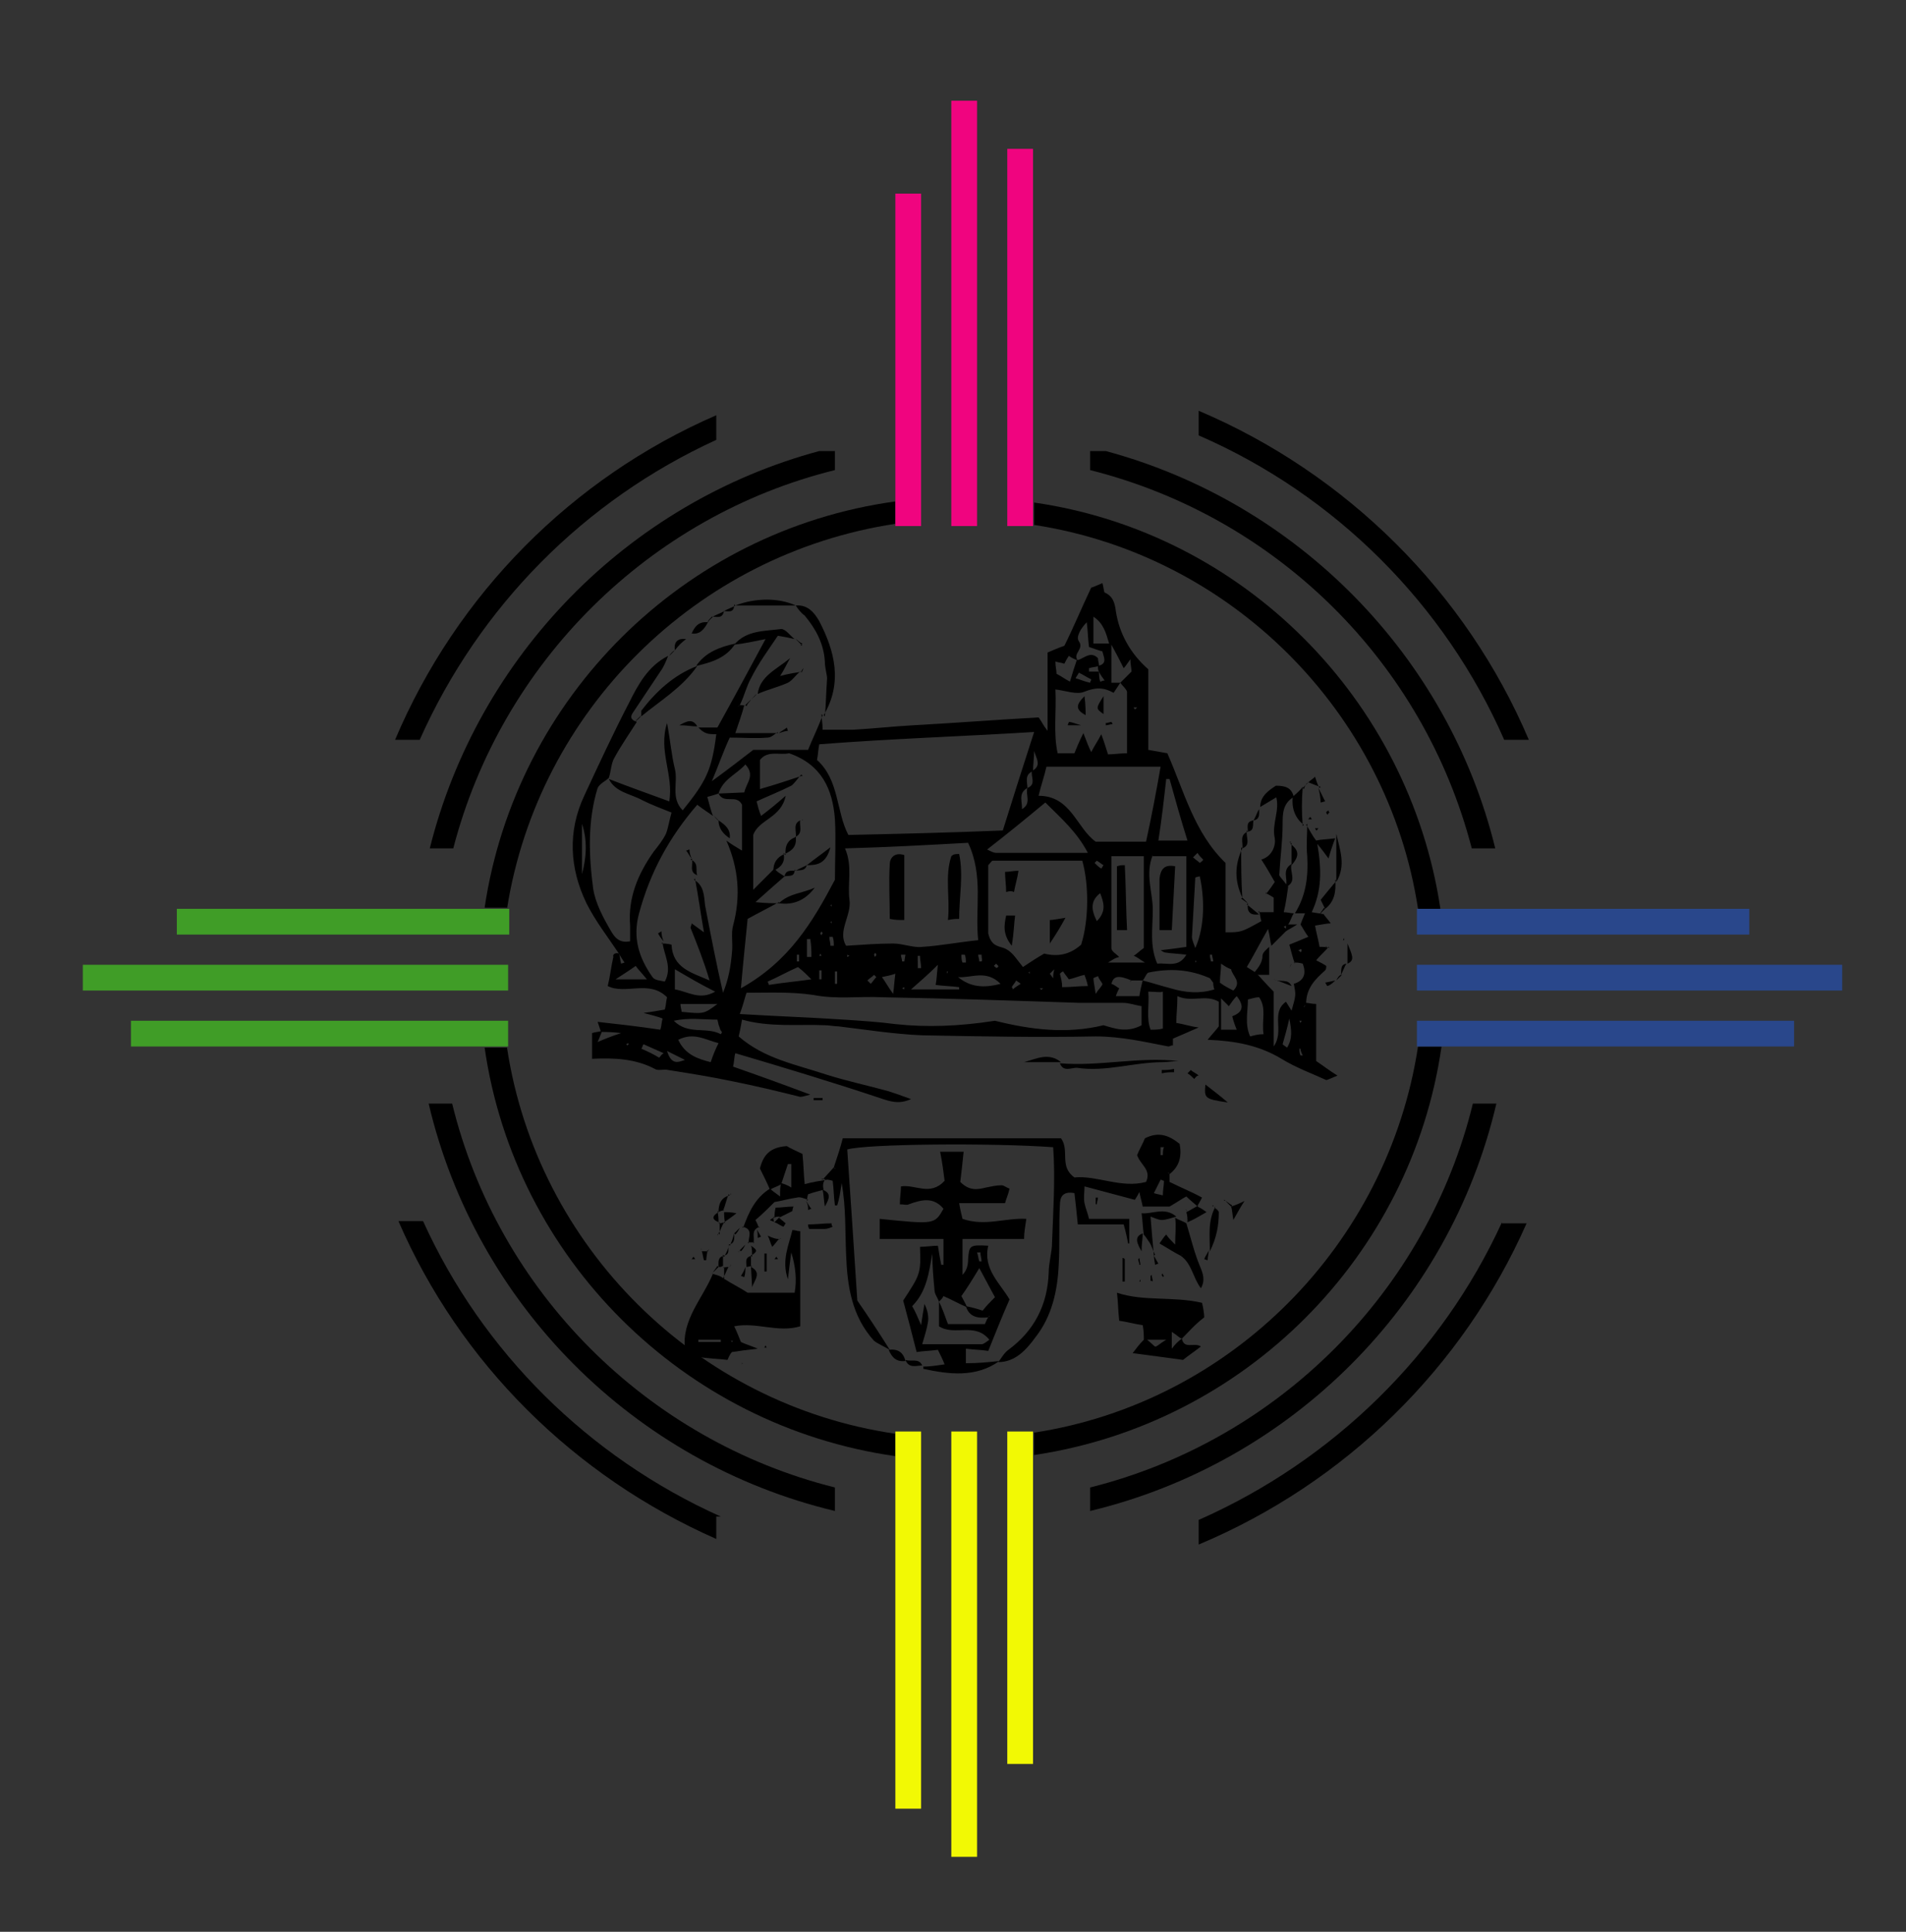 <?xml version="1.0" encoding="utf-8"?>
<!-- Generator: Adobe Illustrator 27.1.0, SVG Export Plug-In . SVG Version: 6.00 Build 0)  -->
<svg version="1.1" xmlns="http://www.w3.org/2000/svg" xmlns:xlink="http://www.w3.org/1999/xlink" x="0px" y="0px"
	 viewBox="0 0 170.3 172.6" style="enable-background:new 0 0 170.3 172.6;" xml:space="preserve">
<rect x="0" y="0" width="170.3" height="172.6" fill="#333333" stroke="none"/>
<style type="text/css">
	.st0{fill:#F0047F;}
	.st1{fill:#F2F904;}
	.st2{fill:#409D27;}
	.st3{fill:#29478B;}
</style>
<g id="Ebene_1">
</g>
<g id="Ebene_5">
	<g>
		<path d="M45.3,81.2C48.1,63.5,62.2,49.5,80,46.8v-2c-18.9,2.6-33.9,17.5-36.7,36.3H45.3z"/>
		<path d="M92.4,44.9v2c17.6,2.7,31.6,16.7,34.3,34.3h2C125.9,62.5,111.1,47.6,92.4,44.9z"/>
		<path d="M80,130.1v-2c-17.8-2.6-32-16.7-34.7-34.5h-2C46,112.4,61,127.4,80,130.1z"/>
		<path d="M126.7,93.5C124,111.2,110,125.3,92.4,128v2c18.8-2.8,33.7-17.7,36.4-36.5H126.7z"/>
	</g>
	<g>
		<path d="M37.5,66.1C42.8,54.2,52.2,44.7,64,39.3v-2.2c-12.9,5.6-23.2,16-28.7,29H37.5z"/>
		<path d="M107.1,38.9c12.2,5.3,22,15.1,27.3,27.2h2.2c-5.6-13.2-16.3-23.8-29.5-29.4V38.9z"/>
		<path d="M134.2,109.2c-5.4,11.8-15.1,21.3-27.1,26.6v2.2c13.1-5.5,23.6-15.8,29.3-28.7H134.2z"/>
		<path d="M64,135.5h0.4c-11.8-5.3-21.3-14.7-26.6-26.4h-2.2c5.5,12.7,15.7,22.8,28.4,28.4V135.5z"/>
	</g>
	<g>
		<path d="M40.5,75.8C44.8,59.2,58,46.1,74.6,42v-1.7h-1.4c-17.1,4.6-30.5,18.3-34.8,35.5H40.5z"/>
		<path d="M97.4,40.3V42c16.7,4.2,29.8,17.2,34.1,33.8h2.1c-4.2-17.2-17.7-30.9-34.8-35.5H97.4z"/>
		<path d="M74.6,132.9c-16.8-4.2-30.1-17.5-34.2-34.3h-2.1c4.2,17.9,18.3,32.1,36.3,36.4V132.9z"/>
		<path d="M131.6,98.6c-4.1,16.8-17.4,30.1-34.2,34.3v2.1c17.9-4.3,32.1-18.4,36.3-36.4H131.6z"/>
	</g>
</g>
<g id="Ebene_3">
	<rect x="80" y="17.3" class="st0" width="2.3" height="29.7"/>
	<rect x="90" y="13.3" class="st0" width="2.3" height="33.7"/>
	<rect x="85" y="9" class="st0" width="2.3" height="38"/>
	<rect x="90" y="127.9" class="st1" width="2.3" height="29.7"/>
	<rect x="80" y="127.9" class="st1" width="2.3" height="33.7"/>
	<rect x="85" y="127.9" class="st1" width="2.3" height="38"/>
	<rect x="15.8" y="81.2" class="st2" width="29.7" height="2.3"/>
	<rect x="11.7" y="91.2" class="st2" width="33.7" height="2.3"/>
	<rect x="7.4" y="86.2" class="st2" width="38" height="2.3"/>
	<rect x="126.6" y="81.2" class="st3" width="29.7" height="2.3"/>
	<rect x="126.6" y="91.2" class="st3" width="33.7" height="2.3"/>
	<rect x="126.6" y="86.2" class="st3" width="38" height="2.3"/>
	<path d="M101.6,63.2h-0.3c0,0.1,0.1,0.1,0.1,0.2C101.4,63.4,101.5,63.3,101.6,63.2 M91.9,86.9l0.1,0.1l0-0.2L91.9,86.9z M84.6,87
		l0.1-0.2l-0.1,0L84.6,87z M89.2,86.3c-0.1-0.1-0.1-0.1-0.2-0.2c-0.1,0.1-0.1,0.1-0.2,0.2c0.1,0.1,0.2,0.1,0.2,0.2
		C89.2,86.4,89.2,86.4,89.2,86.3 M106.9,85.9l-0.1-0.1l0,0.2L106.9,85.9z M56,93.4c0.1,0,0.1-0.1,0.2-0.1c0,0-0.1-0.1-0.1-0.1
		c0,0-0.1,0.1-0.2,0.1C56,93.3,56,93.3,56,93.4 M78.2,85.5c0-0.1,0.1-0.1,0.1-0.2c0-0.1-0.1-0.1-0.1-0.2c0,0.1-0.1,0.1-0.1,0.2
		C78.1,85.4,78.2,85.5,78.2,85.5 M75.9,85.4l-0.2-0.1l0,0.2L75.9,85.4z M73.3,85.2l-0.1,0.2l0.2,0L73.3,85.2z M116.3,84.9
		c0-0.1-0.1-0.1-0.1-0.1c0,0-0.1,0.1-0.2,0.1c0.1,0.1,0.2,0.1,0.2,0.2C116.3,85,116.3,84.9,116.3,84.9 M116.2,91.4l0.1-0.2l-0.2,0
		L116.2,91.4z M73.5,83.4c0-0.1-0.1-0.1-0.1-0.2c0,0.1-0.1,0.1-0.1,0.2c0,0.1,0.1,0.1,0.1,0.2C73.4,83.5,73.4,83.5,73.5,83.4
		 M74.2,82.4l0.1,0.1l0-0.2L74.2,82.4z M74.2,80.9l0.1,0.1l0-0.2L74.2,80.9z M93.2,88.3h-0.3c0,0,0.1,0.1,0.1,0.1
		C93,88.5,93.1,88.4,93.2,88.3 M80.6,88.3l0.2,0.1l0-0.2L80.6,88.3z M108.2,85.9c0.1,0,0.1,0,0.2,0c0-0.2-0.1-0.4-0.1-0.6
		c-0.1,0-0.2,0-0.2,0C108.1,85.6,108.2,85.8,108.2,85.9 M71.2,85.9c0.1,0,0.1,0,0.2,0v-0.6c-0.1,0-0.1,0-0.2,0V85.9z M74.4,83.7
		c-0.1,0-0.2,0-0.3,0c0,0.3,0.1,0.5,0.1,0.8l0.3,0C74.5,84.2,74.5,84,74.4,83.7 M116.2,93.7c0,0-0.1,0-0.1,0c0,0.2,0,0.4,0.1,0.6
		c0.1,0,0.1,0,0.2,0C116.3,94.1,116.2,93.9,116.2,93.7 M86,86c0.1,0,0.2,0,0.3,0c0-0.2,0-0.5-0.1-0.7c-0.1,0-0.2,0-0.3,0
		C85.9,85.5,85.9,85.8,86,86 M87.7,85.3c-0.1,0-0.2,0-0.3,0c0,0.2,0.1,0.4,0.1,0.6c0.1,0,0.2,0,0.2,0C87.8,85.8,87.7,85.6,87.7,85.3
		 M94.2,86.6C94,86.8,93.8,87,93.8,87c0.1,0.1,0.2,0.3,0.3,0.4C94.1,87.2,94.1,87,94.2,86.6 M73.4,86.7h-0.2v0.8c0.1,0,0.1,0,0.2,0
		V86.7z M80.9,85.3c-0.1,0-0.2,0-0.4,0c0,0.2,0.1,0.4,0.1,0.6c0.1,0,0.1,0,0.2,0L80.9,85.3z M91.2,87.9c-0.1-0.1-0.3-0.2-0.4-0.3
		c-0.1,0.2-0.3,0.4-0.4,0.6c0,0,0.1,0.1,0.1,0.2C90.7,88.2,90.9,88.1,91.2,87.9 M77.5,87.6c0.1,0.1,0.2,0.2,0.3,0.3
		c0.2-0.2,0.3-0.4,0.5-0.6c-0.1-0.1-0.1-0.1-0.2-0.2C77.9,87.3,77.7,87.4,77.5,87.6 M74.6,87.9c0.1,0,0.1,0,0.2,0v-1.1
		c-0.1,0-0.1,0-0.2,0V87.9z M98.4,77.6c0.1-0.1,0.1-0.2,0.2-0.3c-0.2-0.1-0.4-0.3-0.6-0.4c-0.1,0.1-0.1,0.1-0.2,0.2
		C98,77.3,98.2,77.5,98.4,77.6 M82,86.5c0.1,0,0.2,0,0.3,0c0-0.4-0.1-0.7-0.1-1.1c-0.1,0-0.1,0-0.2,0V86.5z M59.6,93.9
		c0.4,1.3,1,1,1.6,0.8C60.8,94.5,60.4,94.3,59.6,93.9 M72.1,85.5c0.1,0,0.3,0,0.4,0c0-0.5,0-1-0.1-1.6c-0.1,0-0.2,0-0.3,0V85.5z
		 M98.1,87.2c-0.1,0.1-0.3,0.1-0.4,0.2c0,0.3,0.1,0.7,0.2,1.4c0.3-0.5,0.6-0.7,0.6-0.9C98.4,87.7,98.2,87.5,98.1,87.2 M107,76.2
		c-0.1,0.1-0.3,0.3-0.4,0.4c0.2,0.2,0.4,0.3,0.6,0.5c0,0,0.3-0.2,0.3-0.3C107.3,76.6,107.1,76.4,107,76.2 M96.4,60.1
		c-0.1,0.2-0.2,0.3-0.3,0.5c0.4,0.1,0.8,0.3,1.3,0.4c0-0.1,0.1-0.2,0.1-0.3C97.1,60.5,96.8,60.3,96.4,60.1 M80,87
		c-0.6,0.2-0.8,0.2-1.2,0.3c0.3,0.4,0.5,0.8,1,1.5C79.9,88.1,79.9,87.7,80,87 M58.9,94.5c0.1-0.1,0.2-0.3,0.4-0.4l-1.8-0.8
		c-0.1,0.1-0.1,0.3-0.2,0.4C57.8,93.9,58.4,94.2,58.9,94.5 M115,93.6c0.5-0.8,0.4-1.6,0.2-2.6c-0.2,0.9-0.4,1.6-0.6,2.3
		C114.6,93.3,114.7,93.4,115,93.6 M56.8,86.3c-0.7,0.5-1.2,0.8-1.8,1.2h2.8C57.4,87,57,86.6,56.8,86.3 M96.9,87.1
		c-0.5,0.1-0.9,0.3-1.4,0.4c-0.2-0.3-0.4-0.5-0.5-0.7c-0.1,0-0.2,0.1-0.3,0.2c0.1,0.4,0.2,0.7,0.2,1.2c0.8,0,1.5-0.1,2.3-0.1
		C97.1,87.6,97,87.4,96.9,87.1 M52,78.1c0.4-1.5,0.5-3,0-4.5V78.1z M98.3,79.8c-0.9,0.7-0.8,1.5-0.3,2.5
		C98.9,81.4,98.6,80.6,98.3,79.8 M99.1,57.5c-0.3-1-0.5-1.8-1.4-2.4v2.4H99.1z M71.3,86.4c-0.9,0.4-1.8,0.9-2.7,1.3
		c0,0.1,0.1,0.2,0.1,0.3c1.2-0.2,2.4-0.3,3.8-0.5C72.1,87.1,71.8,86.8,71.3,86.4 M85.6,87.3c1.1,0.9,2.3,1,3.8,0.6
		C88.1,86.6,86.8,87.4,85.6,87.3 M64.1,89.7h-3.3c0,0.3,0.1,0.5,0.1,0.7C62.9,90.6,62.9,90.6,64.1,89.7 M81.4,88.4h4.3
		c0-0.1,0-0.1,0-0.2c-0.7-0.1-1.4-0.1-2.1-0.2c0.1-0.5,0.1-1,0.2-1.8C82.9,87.1,82.3,87.6,81.4,88.4 M64.1,91.1
		c-1.3,0-2.5-0.2-3.9,0.1c1.3,1.3,2.9,0.5,4.2,1.2c0,0,0.1-0.1,0.1-0.2c-0.1-0.1-0.2-0.3-0.2-0.4C64.2,91.6,64.2,91.5,64.1,91.1
		 M109.1,89.2V92h1.4c-0.2-0.5-0.3-0.8-0.4-1.2c0.8-0.3,1.2-0.8,0.4-1.8c-0.3,0.3-0.5,0.6-0.7,0.9C109.6,89.7,109.4,89.5,109.1,89.2
		 M63.9,88.6c-1.4-0.7-2.4-1.3-3.6-2v1.8C61.5,88.6,62.5,89.4,63.9,88.6 M102.6,88.6c0.1,1.3-0.2,2.3,0.2,3.4c0.4,0,0.7,0,1.1-0.1
		v-3.3C103.6,88.7,103.3,88.6,102.6,88.6 M112.9,92.4c-0.2-1.2,0.3-2.3-0.4-3.3c-0.3,0-0.6,0.1-1,0.2c0,1.1-0.3,2.2,0.2,3.3
		C112.1,92.5,112.4,92.4,112.9,92.4 M60.6,92.9c0.6,1.3,1.7,1.7,2.9,2c0.2-0.6,0.4-1.1,0.7-1.7C63,92.9,62,92.2,60.6,92.9
		 M106.8,84.7c0.9-2,0.8-4.6,0.4-6.4c-0.1,0-0.4,0.1-0.4,0.1c-0.1,1.8-0.2,3.5-0.3,5.3C106.5,84,106.7,84.4,106.8,84.7 M104.5,69.6
		c-0.1,0-0.2,0-0.3,0c-0.2,1.8-0.4,3.6-0.7,5.5h2.6C105.5,73.2,105,71.4,104.5,69.6 M103,76.4c-0.7,1.7,0,3.3,0,4.9
		c0,1.6-0.3,3.2,0.4,4.8c0.9-0.1,1.9,0.4,2.6-0.8c-0.7-0.1-1.3-0.1-1.9-0.2c-0.1,0-0.2-0.1-0.4-0.2c0.9-0.1,1.6-0.2,2.3-0.3v-8.1
		H103z M99,86h3.3c-0.5-0.3-0.7-0.5-1-0.6c0.3-0.2,0.6-0.5,0.9-0.7c0-1.4,0-2.8,0-4.2c0-1.4,0-2.7,0-4h-2.9c0,2.8,0,5.5,0,8.2
		c0,0.3,0.4,0.5,0.7,0.8C99.6,85.6,99.5,85.7,99,86 M93.4,71.7c-1.8,1.5-3.4,2.8-5.2,4.2c0.4,0.2,0.6,0.3,0.8,0.3c2.7,0,5.4,0,8.2,0
		C96.2,74.3,94.8,73.1,93.4,71.7 M103.7,68.5H93.5c-0.2,0.9-0.5,1.7-0.7,2.6c2.9,0,3.4,2.9,5.1,4.1h4.5
		C102.9,72.9,103.3,70.8,103.7,68.5 M96.7,76.9c-2.7,0-5.3,0-8,0c-0.1,0-0.2,0.2-0.4,0.4v6.1c0.3,1.3,1.1,1.1,1.6,1.4
		c0.6,0.3,1,1,1.5,1.6c0.6-0.4,1.2-0.8,1.9-1.2c1.2,0.3,2.3,0.1,3.3-0.8C97.3,82.2,97.3,79,96.7,76.9 M88.9,91.2
		c3.2,0.8,6.4,1.2,9.7,0.4c1,0.3,2.1,0.7,3.4,0v-1.7c-0.6-0.1-1.1-0.3-1.7-0.3c-1.3,0-2.6,0-3.9,0c-5.9-0.2-11.8-0.4-17.6-0.5
		c-2-0.1-4.1,0.2-6.1-0.2c-2-0.3-3.9-0.2-6-0.2c-0.2,0.6-0.3,1.1-0.6,1.9c3.3,0.2,6.3,0.3,9.3,0.5c1.5,0.1,3.1,0.2,4.6,0.4
		C82.8,91.8,85.7,91.7,88.9,91.2 M87.4,84c-0.3-2.9,0.5-5.7-0.9-8.7c-3.6,0.2-7.3,0.4-11,0.5c0.7,1.6,0.2,3.1,0.4,4.6
		c0.2,1.4-1.1,2.8-0.3,4.1c1.5-0.1,2.9-0.2,4.2-0.2c0.9,0,1.8,0.4,2.6,0.3C84,84.5,85.5,84.2,87.4,84 M89.6,74.2
		c0.9-2.9,1.8-5.7,2.8-8.8c-6.5,0.4-12.8,0.6-19.2,1.1c-0.1,0.5-0.1,0.9-0.2,1.4c2,1.8,1.7,4.6,2.8,6.7
		C80.3,74.5,84.7,74.4,89.6,74.2 M70.1,78.3L70.1,78.3c-0.8,0.7-1.6,1.4-2.6,2.3c0.9,0.1,1.5,0.1,2.2,0.1l-0.1-0.1
		c-0.9,0.5-1.9,1-2.8,1.5c-0.2,2-0.4,3.9-0.6,6.2c4.3-2.4,6.4-5.9,8.4-9.7c0-1.8,0.1-3.6,0-5.4c-0.2-2.7-1.2-4.9-4.1-5.9
		c-0.8,0.2-1.9-0.3-2.6,0.6v2.6c1.4-0.4,2.6-0.8,3.8-1.2l-0.1-0.1c-0.3,0.3-0.6,0.8-0.9,1c-1,0.5-2,0.9-3.1,1.4
		c0.1,0.4,0.2,0.8,0.4,1.3c0.8-0.6,1.4-1.1,2.2-1.8c-0.4,2-2.4,2.1-2.9,3.5v4.9c0.7-0.7,1.3-1.3,1.9-1.9l0,0
		C69.4,77.9,69.8,78.1,70.1,78.3 M100.1,61c0.3-0.3,0.6-0.6,1-1c0-0.3-0.1-0.6-0.1-1.1c-0.3,0.4-0.4,0.6-0.6,0.8
		c-0.3-0.6-0.6-1.2-1.1-2.1V61L100.1,61c-0.2,0.3-0.4,0.6-0.6,0.9c-0.9-0.5-1.6-0.5-2.6-0.1c-0.7,0.3-1.7-0.1-2.6-0.2
		c0.1,2-0.2,3.9,0.2,5.7H96c0.2-0.5,0.4-1,0.8-1.8c0.3,0.8,0.5,1.3,0.7,1.7c0.3-0.6,0.6-1,0.9-1.6c0.3,0.8,0.4,1.2,0.6,1.8
		c0.5,0,1.1-0.1,1.7-0.1c0-2,0-3.7,0-5.5C100.6,61.5,100.3,61.3,100.1,61 M64.2,70.9c-0.3,0.1-0.6,0.2-1,0.3
		c0.2,0.7,0.3,1.2,0.5,1.7c-0.4-0.3-0.9-0.6-1.4-1c-2.5,2.9-4.2,6-5.2,9.7c-0.6,2.2,0,4,1.2,5.7c0.2,0.3,0.7,0.3,1.1,0.4
		c0.7-1.3-0.1-2.4-0.2-3.5l-0.1,0.1c0.2,0,0.5,0,0.9,0.1c0.1,2.1,1.8,2.5,3.4,3.2c-0.5-1.7-1.1-3.2-1.7-4.7c0-0.1,0.1-0.3,0.1-0.4
		c0.4,0.3,0.7,0.5,1.1,0.8c-0.3-1.7-0.5-3.2-0.8-4.8l-0.1,0.1c0.9,0.5,0.9,1.4,1,2.3c0.5,2.6,1,5.2,1.6,7.8c0.5-1.2,0.7-2.4,0.8-3.6
		c0.1-0.8-0.1-1.7,0.1-2.4c0.7-2.6,0.5-5.1-0.6-7.6c0.4,0.3,0.9,0.6,1.4,0.9v-4.1C65.8,70.9,64.7,71.9,64.2,70.9l2.3-0.1
		c0.2-0.9,1-1.5,0.1-2.5C65.8,69.2,64.6,69.6,64.2,70.9 M101.1,87.6L101.1,87.6c-1.2-0.5-1.6-0.4-1.8,0.3c0.3,0.1,0.5,0.3,0.7,0.4
		c-0.1,0.2-0.2,0.4-0.3,0.7h2.1c0.1-0.6,0.2-1,0.3-1.4c0.8,0.2,1.7,0.5,2.5,0.7c1.3,0.4,2.6,0.5,3.9,0.1c-0.1-0.3-0.1-0.5-0.1-0.6
		c-0.1-0.1-0.2-0.3-0.3-0.4c-1.8-0.8-3.6-0.9-5.5-0.5c-0.2,0.1-0.3,0.5-0.5,0.7C101.8,87.6,101.5,87.6,101.1,87.6 M110,86.6
		c-0.3-0.1-0.6-0.3-0.9-0.5c0,0.6-0.1,1.1-0.1,1.7c0.4,0.3,0.8,0.5,1.2,0.7C111,87.7,110.1,87.2,110,86.6c0-0.1,0.2-0.2,0.1-0.1
		C110.1,86.4,110.1,86.5,110,86.6 M91.8,70.4c-0.9,0.5-0.4,1.3-0.5,2c-0.1,0.1-0.3,0.1-0.1,0c-0.1,0.1,0,0,0.1-0.1
		C92.2,71.8,91.6,71,91.8,70.4c0.8-0.3,0.3-1,0.4-1.5c0.9-0.5,0.4-1.1,0.2-1.8c0,0.6-0.1,1.2-0.1,1.8C91.5,69.2,91.8,69.9,91.8,70.4
		 M98.2,60c0,0.3,0,0.6,0.1,0.9c0.1,0,0.2-0.1,0.4-0.1C98.5,60.5,98.3,60.3,98.2,60c-0.1-0.1-0.1-0.3-0.1-0.5
		c0.9-0.2,0.5-0.8,0.4-1.3c-0.4-0.1-0.9-0.3-1.2-0.4c-0.1-0.8-0.1-1.5-0.2-2.2c-0.5,0.5-1,1.3-0.7,1.7c0.5,0.7-0.6,1.1-0.1,1.7
		c-0.3-0.1-0.5-0.2-0.8-0.4c-0.2,0.3-0.3,0.5-0.4,0.7c-0.3-0.1-0.5-0.1-0.8-0.2c0,0.5,0.1,0.8,0.1,1.1c0.4,0.2,0.8,0.5,1.2,0.7
		c0.2-0.7,0.4-1.3,0.6-1.9c0.6-0.1,1.2-0.9,1.9-0.2c0,0.2,0.1,0.5,0.1,0.7c-0.3,0.1-0.6,0.1-0.9,0.2c0,0.1,0,0.2,0,0.3H98.2z
		 M55.3,85.2c-1-1.5-2.1-2.9-2.9-4.5c-1.5-3.1-1.7-6.4-0.2-9.6c1.3-2.8,2.6-5.6,4-8.3c0.8-1.6,1.7-3.3,3.5-4.2l0,0
		c-0.2,0.5-0.4,1-0.7,1.4c-0.8,1.2-1.6,2.4-2.4,3.6c-0.3,0.4-0.3,0.7,0.3,0.9c-0.7,1.1-1.4,2.1-2,3.2c-0.3,0.5-0.3,1.2-0.5,1.8
		c-0.3,0.3-0.8,0.5-1,0.9c-0.9,2.9-0.8,6-0.4,9c0.2,1.3,0.9,2.6,1.6,3.8c0.3,0.5,0.7,1.1,1.7,0.9c0-0.4,0-0.9,0-1.4
		c-0.2-2.5,0.7-4.6,2.1-6.6c0.4-0.5,0.8-1,1.1-1.6c0.2-0.5,0.3-1.2,0.5-1.9c-1-0.4-1.8-0.7-2.6-1.1c-1.1-0.6-2.4-0.7-3-1.9
		c1.8,0.7,3.5,1.3,5.4,2c0.4-2.4-1-4.5-0.2-7c0.3,1.6,0.4,2.9,0.7,4.1c0.3,1.2-0.4,2.6,0.7,3.7c2.1-2.6,2.6-3.6,3-6.8
		c-0.3,0-0.7,0-0.9-0.1c-0.3-0.1-0.5-0.3-0.7-0.5L62.2,65h1.9c1.5-2.7,2.9-5.3,4.3-7.9c-1,0.2-1.9,0.4-2.8,0.5
		c1.1-1.3,2.7-1.2,4.2-1.4c0.4,0,0.8,0.6,1.2,0.9l0,0c-0.4-0.1-0.9-0.2-1.5-0.3c-0.8,1.2-1.7,2.4-2.4,3.8c-0.4,0.7-0.6,1.6-1,2.4
		c-0.1,0.1-0.2,0.1-0.1,0.1c-0.1,0.1,0,0,0.1-0.1c0.2,0,0.4,0,0.5,0.1l-0.1-0.1c-0.2,0.8-0.5,1.6-0.8,2.5h3.8l0-0.1
		c-0.3,0.2-0.6,0.5-0.9,0.5c-1.1,0.1-2.3,0-3.4,0c-0.6,1.3-1,2.5-1.6,3.9c1.5-1.1,2.8-2.1,3.7-2.8h4.9c0.4-1,0.9-2,1.3-3.1l-0.1-0.1
		c0,0.4,0.1,0.8,0.1,1.4c0.9,0,1.8,0,2.7,0c1.8-0.1,3.6-0.3,5.4-0.4c3.7-0.2,7.5-0.5,11.2-0.7c0.3,0.4,0.4,0.7,0.8,1.2v-7
		c0.5-0.2,0.9-0.4,1.5-0.6c0.8-1.6,1.5-3.3,2.4-5.2c0.1,0,0.5-0.2,1-0.4c0.1,0.3,0.1,0.6,0.2,0.9c-0.1,0.1-0.2,0.2-0.3,0.3
		c0.1-0.1,0.1-0.3,0.2-0.4c0.8,0.3,1,0.9,1.1,1.7c0.3,2,1.3,3.8,2.9,5.2v7.2c0.6,0.1,1.1,0.2,1.7,0.3c1.5,3.4,2.4,7.1,5.2,9.8v6.2
		c1.4,0,1.4,0,3.2-1c-0.1-0.3-0.1-0.6-0.2-0.9l-0.1,0.1h1.4v-1.3c-0.3-0.2-0.5-0.3-0.7-0.4c0-0.1,0.1-0.1,0,0.1
		c0.4-0.5,0.6-0.8,0.8-1.1c-0.4-0.7-0.8-1.4-1.2-2c1-0.3,1.3-1.3,1.2-1.9c-0.3-1.3,0.5-2.5,0.1-3.8c0.1-0.1,0.2-0.2,0.3-0.3
		c-0.1,0.1-0.1,0.3-0.2,0.4c-0.5,0.3-1,0.6-1.5,0.9l0,0c0-1,0.8-1.5,1.4-1.9c0.9,0,1.4,0.2,1.6,1l0,0c-1,0.6-1,1.5-1,2.5
		c0,1.4-0.2,2.8-0.3,4.5c0.1,0.2,0.4,0.5,0.7,0.9l0.1,0.1c-0.1,0.7-0.2,1.5-0.4,2.3c0.3,0,0.6,0.1,0.9,0.1c-0.2,0.3-0.3,0.7-0.5,1
		c-0.1,0.1-0.2,0.1-0.4,0.2c0.1,0.1,0.2,0.2,0.4,0.2c-0.5,0.5-1,1-1.5,1.5c-0.1-0.3-0.1-0.7-0.3-1.5c-0.8,1.4-1.3,2.4-1.9,3.4
		c0.3,0.2,0.5,0.3,0.8,0.5c0.5,0.5,0.9,1,1.6,1.7v4.9c1-1.4-0.3-3,1.1-4c0.2,0.3,0.3,0.5,0.5,0.8c0.4-1.4,0.4-1.4,0.2-2.4
		c1-0.3,1.1-1,0.8-1.8c-0.3-0.1-0.6-0.1-0.8-0.1l0.1,0.1c-0.2-0.5-0.3-1-0.5-1.7c0.5-0.2,1-0.4,1.7-0.7c-0.3-0.4-0.5-0.8-0.7-1.1
		c0.1-0.3,0.2-0.5,0.4-1h-0.9c1-1.6,1.2-3.3,1.1-5.1c-0.1-1,0-1.9,0-2.9l-0.1,0.1c0.3,0.4,0.5,0.9,0.9,1.4c0.4-0.1,0.9-0.1,1.7-0.2
		c-0.2,0.5-0.4,1.1-0.6,1.8c-0.3-0.4-0.5-0.7-1-1.3c0.4,2.3,0.4,4.2-0.5,6.1c0.5,0.1,0.8,0.1,1.1,0.2l-0.1-0.1
		c0.2,0.3,0.5,0.6,0.7,0.9c-0.3,0-0.8,0.1-1.4,0.2c0.1,0.6,0.3,1.3,0.4,1.9c0.4,0,0.6,0,0.9,0.1l-0.1-0.1c-0.3,0.4-0.7,0.7-1.1,1.2
		c0.4,0.2,0.6,0.3,0.9,0.5c0,0.1,0,0.3-0.1,0.4c-0.9,0.8-1.7,1.6-1.7,3c-0.1,0.1-0.2,0.2-0.2,0.3c0.1-0.1,0.1-0.2,0.2-0.4
		c0.2,0,0.5,0.1,0.9,0.1v5.1c0.6,0.4,1.1,0.8,1.9,1.3c-0.5,0.2-0.9,0.4-1,0.4c-1.3-0.6-2.7-1.1-4-1.9c-2-1.2-4.1-1.6-6.6-1.7
		c0.4-0.5,0.7-0.8,1-1.2v-2.2c-1.2-0.7-2.4,0.1-3.7-0.5c0,1-0.1,1.7-0.1,2.4c0.7,0.1,1.2,0.3,2,0.4c-0.9,0.4-1.6,0.7-2.3,1
		c0,0.2,0,0.4,0,0.6c-0.2,0-0.3,0.1-0.4,0.1c-2.1-0.4-4.2-0.9-6.5-0.9c-5.2,0.1-10.3,0-15.5-0.1c-2.5-0.1-5-0.5-7.5-0.8
		c-0.4,0-0.8-0.1-1.2-0.1c-2.4-0.1-4.9,0.2-7.4-0.5c-0.1,0.6-0.2,1.1-0.3,1.5c2.3,2,5.1,2.5,7.8,3.4c1.9,0.6,3.8,1,5.6,1.5
		c0.6,0.2,1.2,0.4,2,0.7c-1.1,0.5-1.9,0.2-2.8-0.1c-4.2-1.4-8.5-2.7-12.9-4c-0.1,0.3-0.1,0.8-0.2,1.2c2.3,0.8,4.5,1.6,6.9,2.5
		c-0.4,0.1-0.7,0.2-0.9,0.2c-2-0.5-4.1-1-6.1-1.4c-1.9-0.4-3.8-0.7-5.7-1c-0.4-0.1-0.9,0.1-1.2-0.1c-1.7-0.9-3.6-1-5.6-0.9v-2.3
		c0.3-0.1,0.6-0.1,0.9-0.2c-0.1,0.3-0.2,0.5-0.4,1c0.7-0.3,1.2-0.5,2.1-0.8c-0.9-0.1-1.3-0.1-1.8-0.1c-0.1-0.3-0.2-0.6-0.3-0.9
		c1.8,0.2,3.6,0.4,5.6,0.7c0.1-0.3,0.1-0.6,0.2-1c-0.5-0.2-1-0.3-1.7-0.5c0.8-0.1,1.3-0.2,1.9-0.3c0.1-0.3,0.1-0.7,0.2-1.1
		c-1.6-1.6-3.7-0.2-5.3-1c0.2-0.8,0.3-1.7,0.5-2.6C54.7,85.2,55.1,85.1,55.3,85.2c0.1,0.2,0.1,0.6,0.2,0.9l0.3-0.1
		C55.6,85.7,55.4,85.4,55.3,85.2"/>
	<path d="M87.5,112.7c0.1,0,0.2,0,0.2,0c0-0.3-0.1-0.5-0.1-0.8c-0.1,0-0.2,0-0.3,0C87.4,112.2,87.4,112.4,87.5,112.7 M88.3,117.7
		c-0.9,0.1-1.7,0-2-1c0.5,0.1,0.9,0.2,1.5,0.4c0.3-0.4,0.7-0.8,1.1-1.2c-0.5-0.9-0.9-1.7-1.4-2.6c-0.6,1-1.1,1.8-1.6,2.5
		c0.2,0.4,0.4,0.7,0.5,1c-0.7-0.3-1.4-0.7-2.1-1c-0.1,0.2-0.2,0.3-0.4,0.5c-0.1-0.3-0.4-0.7-0.4-1c-0.1-1.1-0.2-2.2-0.2-3.3
		c-0.3,1.7-0.5,3.4-1.8,4.7c0.3,0.5,0.5,1,0.8,1.7c0.1-0.7,0.2-1.3,0.3-1.9c0.3,0.6,0.4,1.2,0.3,1.7c-0.1,0.6-0.3,1.2-0.5,1.9
		c1.9,0,3.6,0,5.3,0c0.2,0,0.4-0.2,0.7-0.4c-1.3-1.6-3.1-0.3-4.5-1.2v-2.2c0.3,0.6,0.5,1.2,0.8,2c1,0,2.2,0,3.3,0
		C88.1,118.1,88.2,117.8,88.3,117.7c0.1-0.1,0.2-0.2,0-0.1C88.5,117.4,88.4,117.5,88.3,117.7 M89.3,121.6c-2.1,1.5-4.5,1.2-6.8,0.7
		c0,0,0-0.2,0-0.2l0,0c0.6,0,1.2-0.1,1.9-0.2c-0.2-0.5-0.4-0.9-0.6-1.3c-0.7,0.1-1.3,0.1-1.9,0.2c-0.4-1.6-0.8-3.1-1.2-4.6
		c1.5-2.3,1.6-2.4,1.5-4.8c0.5,0,1.1-0.1,1.6-0.1c0.1,0.7,0.2,1.2,0.3,1.7c0.1,0,0.1,0,0.2,0v-2.3h-5.7v-1.8
		c4.9,0.5,4.9,0.5,5.7-0.9c-0.9-1.1-2-0.8-3.1-0.4c-0.2,0.1-0.4,0-0.8,0c0-0.6,0.1-1.1,0.1-1.6c1.3-0.2,2.6,0.9,3.9-0.5
		c-0.1-0.8-0.2-1.6-0.4-2.6h2.1c-0.1,1-0.2,1.9-0.3,2.7c0.8,0.8,1.5,0.7,2.3,0.5c0.5-0.1,0.9-0.2,1.4-0.2c0.2,0,0.4,0.2,0.7,0.3
		c-0.1,0.5-0.3,0.9-0.4,1.3h-4.1c0.1,0.6,0.2,1,0.3,1.4c2,0.7,3.8-0.1,5.7,0c-0.1,0.7-0.2,1.2-0.2,1.8H86v3.2
		c0.4-0.4,0.5-0.9,0.5-1.4c0.1-1.2,0.1-1.3,1.8-1.2c-0.5,2.1,1.1,3.4,1.9,4.8c-0.7,1.6-1.3,3.1-1.9,4.6c-0.6-0.1-1.2-0.1-2-0.2v1.3
		C87.4,121.8,88.4,121.7,89.3,121.6L89.3,121.6z"/>
	<path d="M103.7,103.2c0.1,0,0.1,0,0.2,0c0-0.2,0-0.5,0.1-0.7c-0.1,0-0.2,0-0.3,0V103.2z M103.9,106.8c0-0.5,0.1-0.9,0.1-1.3
		c-0.1,0-0.2-0.1-0.3-0.1c-0.2,0.4-0.4,0.8-0.6,1.2C103.4,106.7,103.5,106.7,103.9,106.8 M79.5,120.6c-0.5-0.3-1-0.5-1.4-0.8
		c-2-2.2-2.4-4.9-2.5-7.7c-0.1-2.1,0-4.2-0.4-6.4c-0.1,0.7-0.2,1.4-0.4,2c-0.1,0-0.1,0-0.2,0c-0.1-0.7-0.1-1.4-0.2-2.2
		c-0.3-0.1-0.6-0.1-1-0.2l0.1,0.1l1-1.1c0.1,0.1,0.1,0.2,0.1,0.1c0.1,0,0,0-0.1-0.1c0.3-0.9,0.6-1.8,0.8-2.6h19.5
		c0.8,1.1-0.2,2.5,1.2,3.5c2-0.2,4.2,1,6.4,0.4c0.5-1.1-0.5-1.5-0.8-2.4c0.2-0.5,0.5-1,0.7-1.5c1.2-0.6,2.1-0.3,3.1,0.5
		c0.2,1.1,0,2-0.9,2.7c-0.1-0.1-0.1-0.2-0.1-0.1c-0.1,0,0,0,0.1,0.1c0,0.2,0,0.5,0,0.7c1,0.5,2,0.9,2.9,1.4
		c-0.2,0.4-0.4,0.7-0.5,0.9l0.1-0.1c-0.3-0.3-0.6-0.5-1-0.9c-0.4,0.2-0.8,0.5-1.5,0.9h-2.4c-0.1-0.5-0.2-0.8-0.3-1.3
		c-0.1,0.2-0.2,0.4-0.4,0.7c-1.5-0.4-3-0.8-4.5-1.2c0,0.5-0.1,1,0,1.5c0.1,0.5,0.3,0.9,0.4,1.4h3.6v2.2c0,0-0.1,0-0.1,0
		c-0.1-0.5-0.2-1-0.4-1.7h-4.1c-0.1-1.1-0.2-1.9-0.3-2.8c-1.1-0.2-1.3,0.4-1.3,1.1c-0.1,1.7,0,3.4-0.1,5.2c-0.1,2.4-0.6,4.7-2.1,6.6
		c-0.8,1.1-1.8,2.2-3.3,2.2l0,0c0.3-0.4,0.5-0.8,0.9-1.1c2.3-1.7,3.5-4,3.6-6.9c0-0.9,0.3-1.8,0.3-2.7c0.1-2.8,0.3-5.7,0.1-8.5
		c-5.5-0.4-16.7-0.3-18.4,0.2c0.3,4.4,0.6,8.8,0.9,13.5C77.5,117.5,78.5,119,79.5,120.6L79.5,120.6z"/>
	<path d="M65.4,119.9l0.1-0.1l-0.2,0L65.4,119.9z M64.4,119.9c0-0.1,0-0.1,0-0.2h-2c0,0.1,0,0.1,0,0.2H64.4z M64.6,114.2
		c0.8,0.5,1.6,0.9,2.2,1.3H71c0.2-1.1,0.1-2.3-0.3-3.6c-0.1,0.7-0.2,1.5-0.3,2.4c-0.6-1.7,0.1-3.1,0.4-4.4c0.3,0,0.4,0.1,0.7,0.1
		v8.5c-2,0.6-3.9-0.4-5.9,0c0.2,0.4,0.4,0.9,0.6,1.4c0.4,0.2,0.8,0.3,1.5,0.6c-0.9,0.1-1.7,0.2-2.3,0.3c-0.2,0.2-0.3,0.5-0.4,0.7
		c-0.8-0.1-1.6-0.1-2.9-0.3c0,0-0.4-0.3-0.9-0.7c-0.3-2.6,1.6-4.5,2.5-6.7l-0.1,0C64,113.9,64.4,114,64.6,114.2L64.6,114.2z"/>
	<path d="M102.5,119.7c0.5,0.4,0.7,0.7,0.8,0.6c0.2-0.1,0.4-0.3,0.9-0.6H102.5z M105.6,119.6c0.2,1,1.1,0.3,1.7,0.7
		c-0.5,0.4-1.1,0.8-1.6,1.2c-1.5-0.2-2.9-0.4-4.5-0.6c0.3-0.4,0.6-0.8,1-1.2c0-0.4,0-0.8-0.1-1.3c-0.7-0.1-1.4-0.3-2.1-0.4
		c-0.1-0.9-0.1-1.7-0.2-2.5c2.4,0.8,5,0.3,7.6,0.9c0.1,0.4,0.2,1,0.2,1.3C106.8,118.3,106.2,119,105.6,119.6
		c-0.3-0.1-0.4-0.3-0.9-0.6v1.5C105,120.1,105.3,119.8,105.6,119.6"/>
	<path d="M73.6,106.3c-0.4,0.1-0.8,0.2-1.4,0.4c0,0-0.1,0.3-0.1,0.6l0.1-0.1c-0.3-0.1-0.7-0.3-1-0.2c-0.7,0.1-1.4,0.3-2,0.4
		c-0.5,0.5-1.1,1.1-1.7,1.6c0.1,0.2,0.2,0.4,0.3,0.7l0.1-0.1c-0.9,0.3-0.4,1-0.6,1.5l0.1-0.1c-0.2,0-0.4,0-0.6,0l0.1,0.1
		c-0.1-0.5,0.5-1.3-0.6-1.5l0.1,0.1c0.5-1.4,1.1-2.7,2.4-3.5c0.2,0.2,0.5,0.4,0.9,0.7c0-0.6,0-0.9,0.1-1.2c0.3,0.1,0.6,0.2,0.9,0.4
		v-2.1c-0.1,0-0.2,0-0.3,0c-0.2,0.6-0.4,1.2-0.6,1.8c-0.3,0.2-0.7,0.3-1,0.5c-0.3-0.7-0.6-1.3-0.9-1.9c0.3-1.2,0.9-1.9,2.4-2
		c0.3,0.2,0.8,0.4,1.4,0.7c0.1,0.9,0.1,1.8,0.2,2.7c0.7-0.2,1.4-0.3,2-0.4l-0.1-0.1C73.5,105.6,73.5,106,73.6,106.3L73.6,106.3z"/>
	<path d="M105,108.8c0.3,0.2,0.7,0.3,1,0.5l0,0c0.4,1.3,0.7,2.6,1.2,3.8c0.3,0.7,0.5,1.3,0.1,2c-0.7-0.9-0.8-2.2-1.8-2.9
		c0.1-0.1,0.2-0.1,0.1-0.1c0.1-0.1,0,0-0.1,0.1c-0.6-0.3-1.2-0.7-1.9-1.1c0.2-0.3,0.4-0.6,0.6-0.8c0.2,0.3,0.4,0.5,0.8,0.9
		C105,110.3,105.1,109.5,105,108.8L105,108.8z"/>
	<path d="M71.1,54.1c1.1-0.1,1.7,0.7,2.1,1.4c1.4,2.7,2.1,5.5,0.4,8.4l0.1,0.1c0.1-1,0.1-2,0.2-3.4c0-0.3-0.2-0.9-0.2-1.5
		c-0.1-1.6-0.8-2.9-1.8-4.1C71.5,54.7,71.3,54.4,71.1,54.1L71.1,54.1z"/>
	<path d="M94.7,95c3.5,0.3,7-0.6,10.6-0.2c-0.5,0-1,0.1-1.4,0.1c-2.6,0-5.1,0.9-7.7,0.5C95.7,95.4,95,95.8,94.7,95L94.7,95z"/>
	<path d="M105.1,108.7c-0.4,0.1-0.9,0.3-1.3,0.3c-0.3,0-0.7-0.2-1-0.3c0.1,1.3,0.2,2.4,0.3,3.5l0.1-0.1c-0.2-0.4-0.3-0.8-0.5-1.1
		c-0.2-0.3-0.4-0.6-0.6-0.8l0.1,0.1c-0.1-0.6-0.1-1.2-0.2-1.9C102.9,108.5,104.1,107.8,105.1,108.7L105.1,108.7z"/>
	<path d="M108.1,111.8c0-1.4-0.2-2.7,0.5-4l-0.1,0.1c0.2,0.1,0.4,0.3,0.4,0.4C108.9,109.5,108.7,110.6,108.1,111.8L108.1,111.8z"/>
	<path d="M65.7,54.1c1.8-0.7,3.9-0.7,5.4,0l0,0C69.3,54.1,67.5,54.1,65.7,54.1L65.7,54.1z"/>
	<path d="M107.7,96.9c0.5,0.4,1.2,0.9,2,1.6C107.6,98.2,107.6,98.1,107.7,96.9"/>
	<path d="M111,80.2c-0.7-1.5-0.7-2.9,0-4.4l-0.1-0.1C110.9,77.2,110.9,78.7,111,80.2L111,80.2z"/>
	<path d="M119.4,78.8v-4.3C119.7,75.9,120.3,77.3,119.4,78.8L119.4,78.8z"/>
	<path d="M116.4,70.3c-0.1,1.2-0.1,2.3,0,3.5l0.1-0.1c-0.8-0.6-1.1-1.5-1-2.5l0,0C115.7,71,116.1,70.7,116.4,70.3L116.4,70.3z"/>
	<path d="M118.4,81.2c-0.1-0.2-0.2-0.4-0.4-0.8c0.4-0.5,0.9-1.1,1.4-1.7l-0.1-0.1C119.4,79.7,119.2,80.6,118.4,81.2L118.4,81.2z"/>
	<path d="M94.8,94.9h-3.3C92.6,94.6,93.7,94,94.8,94.9L94.8,94.9z"/>
	<path d="M72.2,109.4c0.7,0,1.4-0.1,2.1-0.1c0,0.1,0,0.2,0.1,0.3c-0.2,0.1-0.5,0.2-0.7,0.2c-0.5,0-0.9,0-1.4,0
		C72.2,109.6,72.2,109.5,72.2,109.4"/>
	<path d="M106,108.3c0.4-0.2,0.7-0.4,1.1-0.6l-0.1,0.1c0.2,0.1,0.4,0.2,0.8,0.5c-0.7,0.4-1.2,0.7-1.7,0.9l0,0
		C106.1,108.9,106.1,108.6,106,108.3L106,108.3z"/>
	<path d="M69.2,108.8c0-0.2,0-0.5,0.1-0.9c0.5,0,1-0.1,1.6-0.1c-0.1,0.2-0.1,0.4-0.1,0.4c-0.4,0.2-0.8,0.4-1.2,0.6l0.1-0.1
		C69.5,108.7,69.3,108.7,69.2,108.8L69.2,108.8z"/>
	<path d="M100.5,112.5v2c-0.1,0-0.1,0-0.2,0v-2.1C100.4,112.4,100.4,112.4,100.5,112.5"/>
	<path d="M61.8,56.6c0.3-0.7,0.7-1.1,1.5-1l0-0.1C62.9,56.3,62.5,56.7,61.8,56.6L61.8,56.6z"/>
	<path d="M80.9,121.6c-0.8,0.1-1.2-0.3-1.5-1l0,0C80.2,120.5,80.7,120.8,80.9,121.6L80.9,121.6z"/>
	<path d="M68.3,113.6V112c0.1,0,0.1,0,0.2,0v1.6C68.4,113.6,68.3,113.6,68.3,113.6"/>
	<path d="M64.2,108.3c0-0.7,0.2-1.3,1-1.5l-0.1-0.1c-0.2,0.5-0.3,1-0.5,1.5l0.1-0.1C64.5,108.2,64.3,108.2,64.2,108.3L64.2,108.3z"
		/>
	<path d="M110,107.8c0.3-0.1,0.6-0.2,1.2-0.5c-0.4,0.6-0.6,1-1,1.7C110.1,108.4,110.1,108.1,110,107.8L110,107.8z"/>
	<path d="M67.1,113.2c1,0.5,0.3,1.2,0.1,1.8L67.1,113.2L67.1,113.2z"/>
	<path d="M111,75.8c0.1-0.5-0.3-1.2,0.5-1.5l-0.1-0.1C111.3,74.8,111.8,75.5,111,75.8L111,75.8z"/>
	<path d="M103.8,95.6c0.4,0,0.7,0,1.1-0.1c0,0.1,0,0.2,0,0.3c-0.4,0-0.7,0-1.1,0.1C103.8,95.8,103.8,95.7,103.8,95.6"/>
	<path d="M112.5,81.7c-0.8,0.1-1.1-0.2-1-1l-0.1,0.1L112.5,81.7L112.5,81.7z"/>
	<path d="M60.3,58.1c-0.1-0.7,0.2-1.1,1-1l0,0C60.9,57.4,60.6,57.7,60.3,58.1L60.3,58.1z"/>
	<path d="M116.9,69.9c0.2-0.2,0.4-0.3,0.6-0.5c0.1,0.3,0.2,0.7,0.4,1l0.1-0.1C117.6,70.2,117.2,70,116.9,69.9L116.9,69.9z"/>
	<path d="M64.7,108.3c0.3,0,0.6,0,1.1,0.1c-0.5,0.4-0.8,0.6-1.1,0.8l0.1,0.1C64.7,108.9,64.7,108.6,64.7,108.3L64.7,108.3z"/>
	<path d="M120.4,86.1v-1.8C120.8,85.3,121.1,85.8,120.4,86.1L120.4,86.1z"/>
	<path d="M69.6,110.7c-0.2,0.2-0.3,0.4-0.6,0.7c-0.2-0.4-0.2-0.6-0.4-1C69,110.6,69.3,110.7,69.6,110.7L69.6,110.7z"/>
	<path d="M102.1,110.2c0,0.5-0.1,0.9-0.1,1.6C101.6,111.1,101.3,110.5,102.1,110.2L102.1,110.2z"/>
	<path d="M106.7,96.4c-0.2-0.2-0.4-0.4-0.6-0.5c0.1-0.1,0.2-0.2,0.3-0.3c0.2,0.2,0.5,0.3,0.7,0.5C106.9,96.1,106.8,96.3,106.7,96.4"
		/>
	<path d="M69.6,108.8l0.6,0.5c-0.1,0.1-0.1,0.2-0.2,0.3c-0.3-0.1-0.5-0.3-0.8-0.4l-0.1,0.1C69.3,109.1,69.5,108.9,69.6,108.8
		L69.6,108.8z"/>
	<path d="M73.5,106.3c0.8,0.3,0.6,0.8,0.2,1.5C73.6,107.2,73.6,106.7,73.5,106.3L73.5,106.3z"/>
	<path d="M117.8,70.4c0.2,0.4,0.4,0.8,0.6,1.2c-0.1,0-0.3,0.1-0.4,0.1C118,71.3,117.9,70.8,117.8,70.4L117.8,70.4z"/>
	<path d="M82.4,122c-0.5,0-1.2,0.3-1.5-0.5l0,0C81.4,121.7,82.1,121.3,82.4,122L82.4,122z"/>
	<path d="M120.3,86.1c-0.2,0.3-0.3,0.7-0.5,1l0,0C119.9,86.7,119.7,86.2,120.3,86.1L120.3,86.1z"/>
	<path d="M64.2,109.2c-0.7-0.3-0.5-0.6,0-0.9l-0.1-0.1C64.2,108.6,64.2,108.9,64.2,109.2L64.2,109.2z"/>
	<path d="M119.3,87.6c-0.2,0.2-0.4,0.4-0.7,0.5c-0.1-0.1-0.1-0.2-0.2-0.3L119.3,87.6L119.3,87.6z"/>
	<path d="M64.7,109.2c-0.2,0.3-0.3,0.7-0.5,1l0.1,0.1c0-0.4,0-0.7,0-1.1l-0.1,0.1C64.3,109.3,64.5,109.3,64.7,109.2L64.7,109.2z"/>
	<path d="M111.5,74.3c0-0.4-0.2-0.9,0.5-1l0,0C111.9,73.7,112.1,74.2,111.5,74.3L111.5,74.3z"/>
	<path d="M67.6,109.8c0.1,0.2,0.3,0.5,0.4,0.7c-0.1,0-0.2,0.1-0.3,0.1C67.7,110.3,67.7,110,67.6,109.8L67.6,109.8z"/>
	<path d="M65.6,110.2c0,0.4,0.1,0.9-0.5,1l0.1,0.1C65.4,110.9,65.5,110.6,65.6,110.2L65.6,110.2z"/>
	<path d="M112,73.3c0.2-0.3,0.3-0.7,0.5-1l0,0C112.5,72.7,112.6,73.2,112,73.3L112,73.3z"/>
	<path d="M65.1,111.2c-0.1,0.4,0.2,0.9-0.5,1l0.1,0.1C64.9,111.9,65.1,111.6,65.1,111.2L65.1,111.2z"/>
	<path d="M67.1,111.3c0.6,0.4,0.6,0.5,0,0.9l0.1,0.1C67.2,111.9,67.2,111.5,67.1,111.3L67.1,111.3z"/>
	<path d="M62.7,111.8c0.2,0,0.4,0,0.6,0l-0.1-0.1c0,0.3-0.1,0.6-0.1,0.9c-0.1,0-0.2,0-0.2,0C62.8,112.3,62.8,112,62.7,111.8
		L62.7,111.8z"/>
	<path d="M108,111.7c0,0.3-0.1,0.6-0.1,0.9l-0.3-0.1C107.7,112.2,107.9,112,108,111.7C108.1,111.7,108,111.7,108,111.7"/>
	<path d="M64.2,113.2c0-0.4-0.1-0.9,0.5-1l-0.1-0.1c0,0.3,0,0.7,0,1l0.1-0.1C64.5,113.2,64.4,113.2,64.2,113.2L64.2,113.2z"/>
	<path d="M66.7,113.2c0-0.4-0.2-0.9,0.5-1l-0.1-0.1l0,1.1l0.1-0.1L66.7,113.2L66.7,113.2z"/>
	<path d="M73.5,98.3h-0.8c0-0.1,0-0.1,0-0.2h0.8C73.5,98.1,73.5,98.2,73.5,98.3"/>
	<path d="M101.8,113c0-0.2-0.1-0.3-0.1-0.5c0,0,0.1-0.1,0.1-0.1l0.1,0.6C101.9,113,101.9,113,101.8,113"/>
	<path d="M103.1,112.2c0.1,0.2,0.3,0.5,0.4,0.7c-0.1,0-0.2,0.1-0.3,0.1C103.2,112.8,103.1,112.5,103.1,112.2L103.1,112.2z"/>
	<path d="M65.1,113.2c-0.2,0.3-0.3,0.7-0.5,1l0.1,0.1l0-1.1l-0.1,0.1C64.8,113.2,65,113.2,65.1,113.2L65.1,113.2z"/>
	<path d="M66.6,113.2c0,0.3,0,0.6-0.1,0.9c-0.1,0-0.2-0.1-0.3-0.1C66.4,113.7,66.5,113.5,66.6,113.2L66.6,113.2z"/>
	<path d="M102.8,114.5c0-0.2,0-0.3,0-0.5c0,0,0.1-0.1,0.1-0.1c0,0.2,0.1,0.4,0.1,0.6C102.9,114.4,102.8,114.4,102.8,114.5"/>
	<path d="M64.7,54.6c0.3-0.2,0.7-0.3,1-0.5l-0.1-0.1C65.6,54.8,65.1,54.6,64.7,54.6L64.7,54.6z"/>
	<path d="M63.7,55.1c0.3-0.2,0.7-0.3,1-0.5l0-0.1C64.6,55.3,64.1,55.1,63.7,55.1L63.7,55.1z"/>
	<path d="M66.4,121.8C66.1,121.7,66.3,121.8,66.4,121.8C66.3,121.9,66.1,121.9,66.4,121.8"/>
	<path d="M98.1,107c0,0.2-0.1,0.4-0.1,0.6c0,0-0.1,0-0.1,0V107C97.9,107,98,107,98.1,107"/>
	<path d="M72,107.3c0.2,0.2,0.3,0.5,0.5,0.7c-0.1,0-0.2,0.1-0.3,0.1C72.2,107.8,72.2,107.6,72,107.3L72,107.3z"/>
	<path d="M65.2,106.8c0.1-0.1,0.1-0.3,0.1-0.1C65.4,106.6,65.3,106.7,65.2,106.8L65.2,106.8z"/>
	<path d="M116.9,69.9c-0.2,0.2-0.3,0.3-0.5,0.5l0.1,0.1C116.6,70.2,116.7,70,116.9,69.9L116.9,69.9z"/>
	<path d="M109.5,107.3c-0.1,0-0.2-0.1-0.1-0.1C109.3,107.1,109.4,107.2,109.5,107.3L109.5,107.3z"/>
	<path d="M108.5,107.8c-0.1-0.1-0.3-0.1-0.1,0C108.3,107.6,108.4,107.7,108.5,107.8L108.5,107.8z"/>
	<path d="M109.5,107.3c0.2,0.2,0.3,0.3,0.5,0.5l0.1-0.1C109.9,107.6,109.7,107.4,109.5,107.3L109.5,107.3z"/>
	<path d="M119.4,87.6c0.2-0.2,0.3-0.3,0.5-0.5l-0.1,0C119.6,87.2,119.5,87.4,119.4,87.6L119.4,87.6z"/>
	<path d="M106.1,108.2c-0.1-0.1-0.2-0.1-0.1-0.1C105.9,108,106,108.2,106.1,108.2L106.1,108.2z"/>
	<path d="M118.8,72.6c-0.1,0-0.1,0.1-0.2,0.2c0-0.1-0.1-0.1-0.1-0.2c0-0.1,0.1-0.1,0.2-0.2C118.7,72.5,118.7,72.5,118.8,72.6"/>
	<path d="M117.1,73c0,0.1,0.1,0.1,0.1,0.2c-0.1,0-0.2,0-0.3,0C117,73,117.1,73,117.1,73"/>
	<path d="M117.8,74c-0.1,0.1-0.1,0.2-0.2,0.2c0-0.1-0.1-0.1-0.1-0.2C117.6,74,117.6,74,117.8,74"/>
	<path d="M69.2,109.2c-0.1-0.1-0.3-0.1-0.4-0.2c0.1-0.1,0.3-0.2,0.4-0.2l-0.1-0.1C69.1,108.9,69.1,109.1,69.2,109.2L69.2,109.2z"/>
	<path d="M111.5,80.7c-0.2-0.2-0.3-0.3-0.5-0.5l-0.1,0.1C111.1,80.4,111.3,80.6,111.5,80.7L111.5,80.7z"/>
	<path d="M66.1,109.7c-0.2,0.2-0.3,0.3-0.5,0.5l0.1,0.1C65.9,110.1,66,109.9,66.1,109.7L66.1,109.7z"/>
	<path d="M117.9,81.7c0.2-0.2,0.3-0.3,0.5-0.5l-0.1-0.1C118.2,81.3,118,81.5,117.9,81.7L117.9,81.7z"/>
	<path d="M64.2,110.2c-0.1,0.1-0.1,0.3-0.1,0.1C64,110.4,64.1,110.3,64.2,110.2L64.2,110.2z"/>
	<path d="M69.6,110.8c0.1-0.1,0.2-0.3,0.1-0.1C69.9,110.6,69.7,110.6,69.6,110.8L69.6,110.8z"/>
	<path d="M62.8,111.7c-0.1-0.1-0.3-0.1-0.1-0.1C62.6,111.5,62.6,111.6,62.8,111.7L62.8,111.7z"/>
	<path d="M63.2,111.8c0.1-0.1,0.1-0.3,0.1-0.1C63.4,111.6,63.3,111.6,63.2,111.8L63.2,111.8z"/>
	<polygon points="120,84 120.1,84 120.1,83.8 	"/>
	<path d="M66.6,111.2c-0.2,0.2-0.3,0.3-0.5,0.5l0.1,0.1C66.4,111.6,66.5,111.4,66.6,111.2L66.6,111.2z"/>
	<path d="M118.4,84.7c0.1-0.1,0.1-0.3,0.1-0.1C118.6,84.5,118.5,84.6,118.4,84.7L118.4,84.7z"/>
	<path d="M66.1,111.7c-0.1,0.1-0.1,0.3-0.1,0.1C65.9,111.9,66.1,111.8,66.1,111.7L66.1,111.7z"/>
	<path d="M62,112.3c0,0.1,0.1,0.1,0.1,0.2c-0.1,0-0.2,0-0.3,0C61.9,112.4,61.9,112.3,62,112.3"/>
	<path d="M69.4,112.3c0,0.1,0.1,0.1,0.1,0.2l-0.3,0C69.3,112.4,69.3,112.3,69.4,112.3"/>
	<path d="M65.2,113.2c0.1-0.1,0.1-0.3,0.1-0.2C65.4,113,65.2,113.1,65.2,113.2L65.2,113.2z"/>
	<path d="M63.7,113.7c0.2-0.2,0.3-0.3,0.5-0.5l-0.1-0.1C64,113.3,63.8,113.5,63.7,113.7L63.7,113.7z"/>
	<path d="M63.2,55.6c0.2-0.2,0.3-0.3,0.5-0.5l-0.1,0C63.5,55.2,63.3,55.4,63.2,55.6L63.2,55.6z"/>
	<path d="M61.2,57.1c0.2-0.2,0.3-0.3,0.5-0.5l0,0C61.6,56.7,61.4,56.9,61.2,57.1L61.2,57.1z"/>
	<path d="M104,114c0,0-0.1,0.1-0.1,0.1c0-0.1-0.1-0.1-0.1-0.2c0-0.1,0.1-0.1,0.1-0.1C103.9,113.9,103.9,113.9,104,114"/>
	<polygon points="101.8,114.5 101.9,114.5 101.9,114.3 	"/>
	<path d="M59.8,58.6c0.2-0.2,0.3-0.3,0.5-0.5l0,0C60.1,58.2,59.9,58.4,59.8,58.6L59.8,58.6z"/>
	<polygon points="68.3,120.4 68.5,120.4 68.4,120.2 	"/>
	<path d="M69.6,80.7c0.9-0.9,2.2-0.9,3.2-1.4C72,80.4,70.9,80.9,69.6,80.7L69.6,80.7z"/>
	<path d="M72.1,77.3c0.6-0.5,1.2-0.9,2.1-1.6C73.8,77.2,73,77.3,72.1,77.3L72.1,77.3z"/>
	<path d="M69.1,77.8c0-0.7,0.3-1.2,1-1.5l-0.1-0.1C70.2,77,69.8,77.5,69.1,77.8L69.1,77.8z"/>
	<path d="M71.1,74.8c0.1,0.8-0.3,1.2-1,1.5l0.1,0.1C70.1,75.6,70.4,75,71.1,74.8L71.1,74.8z"/>
	<path d="M71.5,73.3c-0.1,0.5,0.3,1.2-0.5,1.5l0.1,0.1C71.2,74.3,70.8,73.6,71.5,73.3L71.5,73.3z"/>
	<path d="M71.1,77.8c0.3-0.2,0.6-0.3,1-0.5l0-0.1C72,77.9,71.4,77.7,71.1,77.8L71.1,77.8z"/>
	<path d="M70.1,78.3c0.1-0.6,0.6-0.5,1-0.5l-0.1-0.1C71,78.4,70.5,78.2,70.1,78.3L70.1,78.3z"/>
	<path d="M71.6,69.4c0.1-0.1,0.1-0.2,0.1-0.1C71.8,69.2,71.7,69.3,71.6,69.4L71.6,69.4z"/>
	<path d="M71.6,73.4c0.1-0.1,0.1-0.3,0.1-0.1C71.8,73.2,71.7,73.2,71.6,73.4L71.6,73.4z"/>
	<path d="M67.7,62c0.2-1.6,1.7-2.2,2.9-3.2c-0.3,0.5-0.5,1-0.9,1.6c0.7-0.2,1.4-0.3,2-0.4L71.5,60c-0.4,0.3-0.7,0.8-1.1,1
		C69.5,61.4,68.6,61.6,67.7,62L67.7,62z"/>
	<path d="M62.3,59.5c-1.3,1.9-3.3,3.1-5,4.5c0-0.2,0-0.4,0-0.5C58.6,61.8,60.2,60.3,62.3,59.5"/>
	<path d="M65.7,57.5c-0.8,1.3-2.2,1.7-3.5,2C63,58.3,64.3,57.8,65.7,57.5"/>
	<path d="M69.6,65.5c0.2-0.2,0.5-0.3,0.7-0.5l0.1,0.3C70.2,65.3,69.9,65.4,69.6,65.5L69.6,65.5"/>
	<path d="M67.6,62c-0.2,0.2-0.3,0.3-0.5,0.5l0,0C67.3,62.3,67.5,62.2,67.6,62L67.6,62z"/>
	<path d="M71.1,57.1c0.2,0.2,0.3,0.3,0.5,0.5l0.1-0.1C71.4,57.4,71.3,57.2,71.1,57.1L71.1,57.1z"/>
	<path d="M71.5,57.6c0.1,0.1,0.2,0.1,0.1,0.1C71.7,57.7,71.7,57.6,71.5,57.6L71.5,57.6z"/>
	<path d="M71.6,60.1c0.1-0.1,0.1-0.2,0.2-0.4C71.7,59.8,71.6,59.9,71.6,60.1L71.6,60.1z"/>
	<path d="M67.1,62.5c-0.2,0.2-0.3,0.3-0.5,0.5l0.1,0.1C66.8,62.8,67,62.7,67.1,62.5L67.1,62.5z"/>
	<path d="M57.3,63.9c-0.2,0.2-0.4,0.4-0.6,0.6C57,64.3,57.2,64.1,57.3,63.9"/>
	<path d="M64.2,73.3c0.6,0.4,1.1,0.8,1,1.6C64.6,74.5,64.2,74,64.2,73.3"/>
	<path d="M62.3,78.2c-0.8-0.3-0.3-1-0.5-1.5l-0.1,0.1C62.5,77.1,62.1,77.8,62.3,78.2L62.3,78.2z"/>
	<path d="M61.8,76.7c-0.2-0.2-0.3-0.5-0.5-0.7c0.1,0,0.2-0.1,0.3-0.1C61.6,76.2,61.7,76.5,61.8,76.7L61.8,76.7z"/>
	<path d="M59.3,84.1c-0.2-0.2-0.4-0.5-0.5-0.7c0.1-0.1,0.2-0.1,0.3-0.2C59.1,83.6,59.2,83.9,59.3,84.1L59.3,84.1z"/>
	<path d="M63.7,72.8c0.2,0.2,0.4,0.4,0.6,0.6C64,73.2,63.9,73,63.7,72.8"/>
	<path d="M80.8,82.2c-0.5,0-0.8,0-1.3-0.1c0-1.7-0.1-3.3,0-4.9c0-0.5,0.4-1.1,1.3-0.8V82.2z"/>
	<path d="M85.7,76.3c0.4,1.9,0,3.8,0,5.8c-0.3,0-0.5,0-1,0.1c0.2-2-0.3-3.9,0.3-5.7C85.2,76.3,85.4,76.3,85.7,76.3"/>
	<path d="M62.3,64.9c-0.5,0-0.9-0.1-1.6-0.1C61.4,64.4,61.9,64.2,62.3,64.9L62.3,64.9z"/>
	<path d="M89.9,81.8c0.3,0,0.5,0,0.8,0c-0.1,0.7-0.1,1.5-0.3,2.7C89.6,83.5,89.7,82.7,89.9,81.8"/>
	<path d="M89.9,79.7c0-0.6-0.1-1.2-0.1-1.8c0.4,0,0.7-0.1,1.2-0.1c-0.1,0.7-0.3,1.3-0.4,1.9C90.4,79.6,90.2,79.6,89.9,79.7"/>
	<path d="M93.8,84.3v-2.1c0.3,0,0.7-0.1,1.4-0.2C94.7,82.9,94.4,83.4,93.8,84.3"/>
	<path d="M97,63.9c-0.9-0.5-0.9-0.9-0.1-1.7C97,63,97,63.5,97,63.9"/>
	<path d="M98.6,62.2v1.6C97.9,63.3,97.9,63.3,98.6,62.2"/>
	<path d="M98.8,64.6c0.2,0,0.4-0.1,0.5-0.1c0,0,0.1,0.1,0.1,0.2c-0.2,0-0.4,0.1-0.6,0.1L98.8,64.6z"/>
	<path d="M95.5,64.5c0.2,0,0.4,0.1,1.1,0.3h-1.2C95.4,64.7,95.5,64.6,95.5,64.5"/>
	<path d="M99.8,77.4c0.3-0.1,0.4-0.1,0.7-0.1c0.1,1.9,0.1,3.8,0.2,5.8h-0.9V77.4z"/>
	<path d="M105,77.4c-0.1,1.9-0.2,3.7-0.3,5.7h-1.1c0-1.6,0-3.1,0-4.6C103.7,77.7,104,77.2,105,77.4"/>
	<path d="M115.4,77.2c-0.2,0.7,0.5,1.5-0.4,2l-0.1-0.1C115.1,78.6,114.5,77.7,115.4,77.2L115.4,77.2z"/>
	<path d="M115.4,77.3c0-0.7,0-1.4,0-2l-0.1,0.1C116.1,76,116.1,76.5,115.4,77.3L115.4,77.3z"/>
	<path d="M115.4,75.3c-0.1-0.1-0.3-0.1-0.1,0C115.2,75.1,115.3,75.2,115.4,75.3L115.4,75.3z"/>
	<path d="M111.9,87.1c0.4-0.5,0.9-1,0.9-1.7c0-0.3,0.4-0.6,0.6-0.8c0,0.8,0,1.7,0,2.5C113,87.1,112.4,87.1,111.9,87.1"/>
	<path d="M115.4,88.1c-0.5-0.2-1-0.4-1.6-0.6C114.4,87.8,115.1,87.4,115.4,88.1"/>
	<path d="M114.9,83.2c0-0.2,0-0.4,0-0.6c0.3,0,0.7,0,1,0C115.6,82.8,115.2,83,114.9,83.2"/>
	<path d="M114,87.6l-0.6-0.6L114,87.6z"/>
	<path d="M115.4,86.1c-0.1,0.1-0.1,0.2-0.2,0.4L115.4,86.1L115.4,86.1z"/>
	<path d="M101.1,87.6C101,87.7,100.9,87.9,101.1,87.6C100.8,87.7,101,87.7,101.1,87.6L101.1,87.6z"/>
</g>
</svg>

